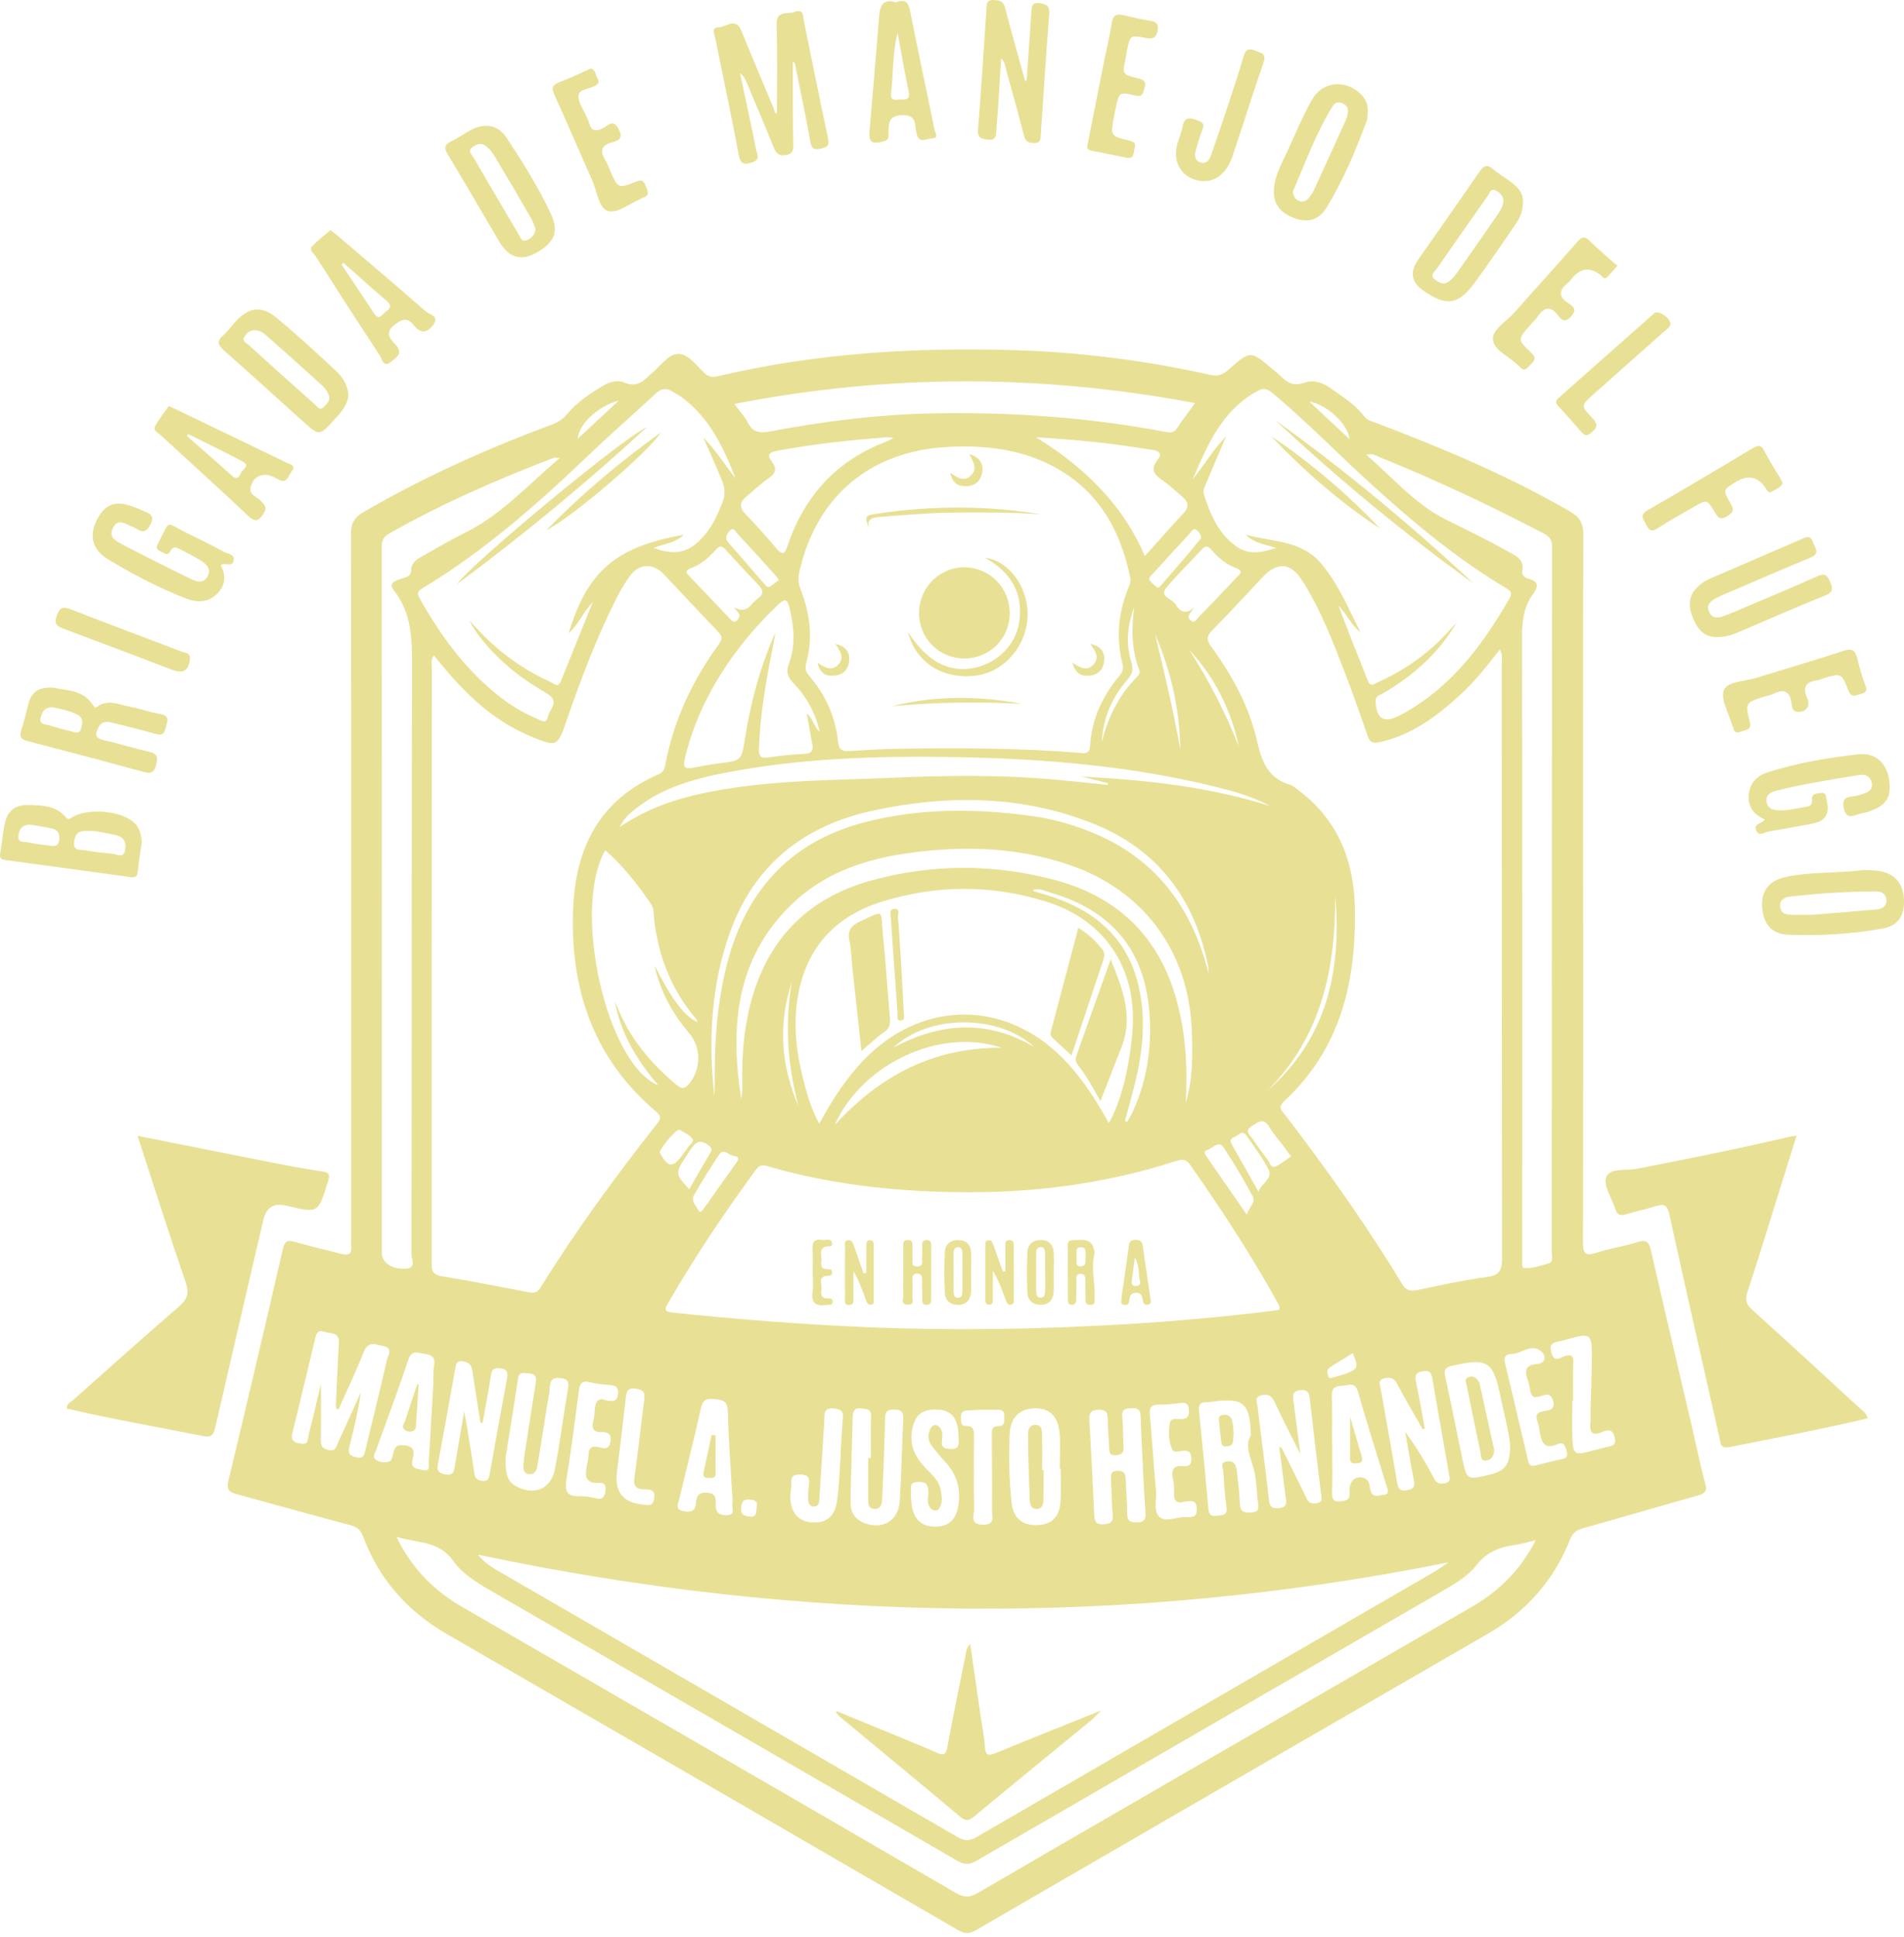 <?xml version="1.0" encoding="UTF-8"?> <svg xmlns="http://www.w3.org/2000/svg" width="180" height="183" viewBox="0 0 180 183" fill="none"><path d="M149.671 83.826C149.671 95.001 149.684 106.183 149.65 117.359C149.65 118.394 149.833 118.726 150.909 118.374C152.175 117.961 153.515 117.771 154.788 117.365C155.62 117.101 155.891 117.331 156.074 118.137C157.36 123.762 158.687 129.373 159.993 134.985C160.393 136.697 160.731 138.423 161.198 140.115C161.401 140.86 161.239 141.11 160.521 141.307C156.879 142.322 153.258 143.405 149.616 144.414C148.987 144.59 148.669 144.881 148.425 145.476C146.882 149.348 144.276 152.286 140.661 154.37C124.538 163.684 108.421 173.012 92.311 182.353C91.675 182.725 91.222 182.752 90.558 182.366C74.455 173.019 58.338 163.691 42.215 154.384C38.492 152.232 35.825 149.199 34.322 145.172C34.099 144.569 33.767 144.285 33.131 144.116C29.55 143.168 25.983 142.16 22.409 141.192C21.739 141.009 21.38 140.792 21.584 139.946C23.33 132.67 25.049 125.38 26.721 118.083C26.911 117.257 27.175 117.135 27.933 117.359C29.361 117.778 30.816 118.096 32.258 118.475C32.942 118.658 33.287 118.502 33.206 117.731C33.172 117.392 33.206 117.04 33.206 116.695C33.206 94.609 33.212 72.522 33.178 50.435C33.178 49.4 33.524 48.878 34.377 48.377C40.076 45.061 46.073 42.387 52.24 40.086C52.788 39.883 53.214 39.598 53.607 39.131C54.548 38.014 55.759 37.189 57.012 36.451C57.614 36.092 58.365 35.869 59.002 36.139C60.064 36.6 60.735 36.139 61.405 35.449C61.432 35.422 61.466 35.402 61.493 35.375C62.366 34.698 63.104 33.479 64.099 33.439C65.046 33.398 65.845 34.549 66.623 35.273C67.016 35.639 67.422 35.652 67.889 35.544C77.075 33.378 86.395 32.803 95.79 33.08C102.072 33.27 108.279 34.048 114.412 35.422C115.156 35.584 115.603 35.408 116.131 34.941C118.209 33.093 118.223 33.114 120.307 34.88C120.571 35.104 120.849 35.314 121.092 35.557C121.715 36.194 122.345 36.505 123.306 36.16C124.159 35.848 125.073 36.16 125.804 36.688C126.907 37.5 128.119 38.197 128.958 39.328C129.256 39.734 129.716 39.815 130.142 39.977C136.438 42.367 142.631 44.966 148.473 48.357C149.373 48.885 149.691 49.474 149.684 50.523C149.644 61.624 149.657 72.725 149.657 83.826M141.792 61.367C140.567 62.944 139.409 64.413 138.021 65.679C135.801 67.709 133.432 69.476 130.393 70.132C129.655 70.295 129.466 70.044 129.263 69.456C128.592 67.506 127.916 65.557 127.171 63.634C126 60.609 124.842 57.563 123.083 54.815C122.033 53.17 120.74 53.082 119.427 54.476C117.83 56.175 116.246 57.895 114.608 59.553C114.066 60.101 114.046 60.467 114.493 61.083C116.469 63.79 118.087 66.721 118.832 69.99C119.278 71.967 119.894 73.564 122 74.167C122.209 74.228 122.392 74.404 122.575 74.532C126.372 77.294 127.983 81.152 128.085 85.714C128.24 92.693 126.758 99.096 121.39 104.065C120.754 104.653 121.214 104.972 121.512 105.364C125.438 110.502 129.188 115.768 132.539 121.305C132.911 121.921 133.31 122.029 133.947 121.9C136.153 121.454 138.36 120.946 140.587 120.655C141.819 120.493 142.001 119.944 142.001 118.868C141.974 100.152 141.981 81.436 141.974 62.727C141.974 62.321 142.083 61.895 141.778 61.353M41.01 61.935C40.699 62.403 40.821 62.788 40.821 63.154C40.814 81.795 40.821 100.43 40.814 119.071C40.814 119.761 40.685 120.411 41.714 120.581C44.503 121.034 47.278 121.582 50.053 122.117C50.541 122.212 50.825 122.097 51.089 121.67C54.446 116.269 58.196 111.152 62.129 106.156C62.454 105.743 62.569 105.493 62.054 105.06C56.01 99.969 53.83 93.268 54.196 85.62C54.467 79.974 56.782 75.527 62.237 73.172C62.623 73.002 62.799 72.766 62.88 72.332C63.665 68.129 65.425 64.338 67.943 60.9C68.316 60.399 68.289 60.101 67.862 59.661C66.129 57.874 64.451 56.04 62.731 54.239C61.736 53.197 60.423 53.244 59.577 54.388C59.056 55.092 58.616 55.864 58.223 56.642C56.382 60.304 54.934 64.122 53.6 67.987C52.7 70.606 52.68 70.627 50.053 69.523C46.872 68.183 44.388 65.936 42.188 63.343C41.802 62.89 41.43 62.43 41.017 61.929M136.945 147.622C106.35 153.768 75.856 153.375 45.18 146.898C45.891 147.771 46.635 148.17 47.352 148.583C61.743 156.916 76.141 165.234 90.524 173.58C91.154 173.946 91.628 173.98 92.284 173.601C106.668 165.255 121.059 156.936 135.449 148.603C135.964 148.306 136.444 147.947 136.945 147.622ZM102.16 71.148C102.613 71.202 103.013 71.195 103.053 70.505C103.196 67.966 104.211 65.78 105.822 63.858C106.106 63.519 106.235 63.228 106.113 62.734C105.497 60.284 105.72 57.888 106.675 55.553C106.803 55.241 106.925 54.937 106.844 54.557C105.856 49.779 103.561 45.947 98.992 43.782C96.048 42.38 92.914 42.076 89.705 42.225C82.32 42.57 77.176 46.882 75.572 54.023C75.436 54.612 75.47 55.133 75.687 55.688C76.567 57.949 76.885 60.264 76.222 62.646C76.1 63.093 76.134 63.438 76.452 63.797C78.029 65.604 78.983 67.709 79.227 70.092C79.308 70.877 79.647 70.999 80.324 70.958C81.962 70.857 83.606 70.762 85.251 70.742C90.876 70.667 96.494 70.674 102.146 71.141M120.923 123.775C121.025 123.437 120.869 123.254 120.761 123.051C118.27 118.563 115.474 114.272 112.523 110.082C112.063 109.425 111.65 109.554 111.075 109.737C104.312 111.916 97.347 112.769 90.267 112.647C84.324 112.546 78.442 111.896 72.709 110.231C72.282 110.109 71.883 109.96 71.504 110.475C68.485 114.577 65.662 118.807 63.11 123.214C62.833 123.687 62.826 123.945 63.496 124.012C69.622 124.655 75.761 125.143 81.914 125.4C89.99 125.738 98.065 125.61 106.133 125.136C111.054 124.845 115.975 124.418 120.937 123.769M66.481 41.324C67.652 42.516 68.546 43.917 69.554 45.237C68.39 42.272 67.064 39.429 64.383 37.486C64.139 37.31 63.855 37.182 63.598 37.013C63.002 36.627 62.522 36.688 61.98 37.195C60.024 39.03 57.993 40.776 56.057 42.624C51.048 47.416 45.884 52.019 39.907 55.607C39.277 55.986 39.535 56.29 39.765 56.696C41.362 59.546 43.244 62.186 45.626 64.44C47.136 65.868 48.794 67.087 50.73 67.892C51.082 68.041 51.671 68.501 51.806 67.696C51.922 67.019 52.944 66.315 51.82 65.611C50.947 65.063 50.06 64.528 49.227 63.925C47.116 62.382 45.071 60.135 44.401 58.653C44.767 59.045 45.044 59.357 45.335 59.661C47.258 61.678 49.485 63.276 52.016 64.426C52.321 64.562 52.747 65.056 53.032 64.345C53.993 61.956 54.961 59.566 56.044 56.866C55.069 57.949 54.663 59.052 53.763 59.83C55.529 53.955 58.223 51.66 64.64 50.53C63.889 51.281 62.867 51.376 61.784 51.769C63.34 52.351 64.654 52.385 65.865 51.322C67.057 50.28 67.734 48.939 68.289 47.491C68.553 46.8 68.566 46.205 68.295 45.514C67.734 44.1 67.097 42.719 66.475 41.318M117.783 50.523C120.307 51.22 123.008 51.031 124.87 53.211C126.535 55.16 127.476 57.495 128.613 59.736C127.726 59.052 127.32 58.003 126.541 57.231C127.435 59.62 128.383 61.983 129.323 64.345C129.567 64.961 129.939 64.609 130.244 64.474C132.214 63.587 134.014 62.443 135.612 60.995C136.35 60.325 137.006 59.566 137.703 58.849C135.984 61.726 133.588 63.865 130.738 65.523C130.44 65.692 130.007 65.74 130.041 66.295C130.142 67.933 130.786 68.346 132.254 67.635C132.457 67.533 132.66 67.425 132.864 67.31C137.317 64.778 140.235 60.846 142.719 56.514C142.969 56.08 142.868 55.864 142.448 55.613C137.683 52.784 133.466 49.244 129.391 45.528C126.392 42.793 123.563 39.883 120.456 37.27C120.003 36.891 119.637 36.552 118.954 36.911C115.535 38.725 114.175 42.008 112.76 45.271C113.802 44.025 114.601 42.59 115.914 41.23C115.224 42.847 114.621 44.235 114.046 45.629C113.904 45.975 113.694 46.333 113.823 46.733C114.425 48.608 115.177 50.401 116.855 51.613C117.986 52.432 119.15 52.256 120.639 51.782C119.488 51.396 118.541 51.322 117.776 50.53M37.477 145.199C38.939 148.238 41.044 150.309 43.731 151.859C59.293 160.848 74.848 169.844 90.389 178.874C91.167 179.327 91.709 179.286 92.453 178.853C101.442 173.621 110.452 168.423 119.454 163.217C126.007 159.427 132.552 155.623 139.111 151.846C141.683 150.363 143.721 148.387 145.183 145.53C144.35 145.727 143.734 145.916 143.105 146.004C141.697 146.2 140.519 146.695 139.592 147.879C138.739 148.962 137.514 149.666 136.316 150.363C121.654 158.845 106.986 167.319 92.332 175.814C91.655 176.207 91.161 176.207 90.484 175.814C75.829 167.312 61.168 158.838 46.5 150.363C45.132 149.571 43.738 148.746 42.831 147.466C41.511 145.591 39.487 145.815 37.477 145.212M104.827 106.116C105.937 104.186 106.702 101.208 107.04 97.702C107.616 91.718 104.59 86.953 98.864 85.18C93.733 83.589 88.514 83.596 83.39 85.193C79.173 86.506 76.398 89.288 75.504 93.756C74.983 96.362 75.206 98.927 75.816 101.486C76.188 103.049 76.601 104.599 77.447 106.176C78.773 103.76 80.161 101.621 82.009 99.807C87.411 94.521 94.992 94.554 100.359 99.875C102.167 101.668 103.521 103.78 104.834 106.122M129.161 42.969C131.679 45.129 133.771 47.647 136.729 49.109C138.786 50.124 140.837 51.139 142.841 52.256C143.504 52.628 144.093 52.974 143.917 53.894C143.829 54.368 144.147 54.598 144.553 54.7C145.487 54.943 145.426 55.458 144.953 56.094C144.039 57.319 143.89 58.707 143.89 60.203C143.924 79.561 143.91 98.92 143.91 118.286C143.91 118.631 143.91 118.976 143.91 119.322C143.91 119.504 143.883 119.802 144.073 119.816C144.885 119.877 145.65 119.586 146.415 119.369C146.889 119.234 146.699 118.712 146.699 118.36C146.706 96.132 146.699 73.903 146.726 51.667C146.726 50.97 146.449 50.665 145.887 50.374C140.83 47.755 135.693 45.311 130.406 43.193C130.068 43.057 129.743 42.786 129.161 42.989M52.923 43.267C52.558 43.247 52.47 43.22 52.409 43.24C47.048 45.284 41.802 47.579 36.8 50.408C36.245 50.726 36.089 51.092 36.089 51.681C36.103 73.916 36.096 96.152 36.103 118.394C36.103 119.315 37.044 119.958 38.411 119.87C39.392 119.802 38.891 118.963 38.898 118.523C38.932 100.037 38.898 81.552 38.952 63.066C38.959 60.46 38.939 57.955 37.24 55.789C36.854 55.295 37.023 55.031 37.585 54.801C38.059 54.612 38.844 54.557 38.858 53.982C38.878 53.021 39.555 52.777 40.15 52.432C41.443 51.688 42.736 50.943 44.07 50.28C47.454 48.587 49.938 45.799 52.93 43.26M112.983 38.089C98.383 35.348 83.999 35.327 69.426 38.17C69.933 38.861 70.407 39.368 70.725 39.964C71.206 40.878 71.842 40.945 72.797 40.763C78.022 39.781 83.282 39.131 88.609 39.05C95.851 38.935 103.04 39.456 110.161 40.803C110.594 40.884 110.953 40.939 111.257 40.478C111.758 39.713 112.32 38.996 112.983 38.082M58.135 94.669C58.23 94.873 58.325 95.076 58.413 95.279C59.584 98.142 61.506 100.437 63.841 102.413C64.349 102.846 64.688 103.009 65.202 102.345C66.251 100.998 66.305 99.015 65.202 97.695C63.672 95.868 62.467 93.871 61.872 91.211C63.577 94.554 64.762 96.091 65.987 96.599C65.886 96.429 65.832 96.294 65.737 96.186C63.496 93.539 62.285 90.453 61.858 87.034C61.791 86.506 61.845 85.877 61.574 85.477C60.328 83.609 58.941 81.849 57.215 80.34C54.04 85.938 57.323 100.538 62.23 102.548C60.234 100.206 58.711 97.729 58.135 94.663M77.515 69.171C77.047 67.283 76.222 65.794 75.003 64.541C74.455 63.98 74.293 63.472 74.577 62.714C75.233 60.968 75.064 59.194 74.631 57.414C74.442 56.649 74.218 56.52 73.616 57.089C72.587 58.064 71.612 59.086 70.705 60.176C67.889 63.58 65.784 67.344 64.742 71.669C64.532 72.529 64.789 72.691 65.561 72.535C66.346 72.38 67.138 72.238 67.93 72.136C70.136 71.859 70.096 71.859 70.434 69.733C70.976 66.301 71.883 62.971 73.291 59.783C73.169 60.69 72.966 61.57 72.797 62.463C72.282 65.205 71.842 67.953 71.748 70.755C71.72 71.473 71.944 71.683 72.675 71.567C73.805 71.391 74.949 71.283 76.093 71.222C76.716 71.188 76.899 70.931 76.797 70.363C76.614 69.395 76.452 68.42 76.269 67.418C76.831 67.838 76.892 68.576 77.501 69.165M112.076 104.261C112.787 101.926 112.767 99.557 112.658 97.188C112.32 89.837 108.096 84.13 101.145 81.741C95.966 79.961 90.633 79.873 85.278 80.699C81.346 81.308 77.704 82.668 74.807 85.484C69.521 90.622 69.02 97.039 70.069 103.821C70.177 103.347 70.191 102.853 70.177 102.366C70.13 100.294 70.245 98.237 70.644 96.199C71.951 89.498 75.761 85.004 82.395 83.19C88.108 81.626 93.895 81.612 99.635 83.122C105.937 84.78 109.87 88.828 111.406 95.164C112.131 98.155 112.286 101.201 112.09 104.261M120.05 76.143C118.453 75.284 116.727 74.796 114.994 74.363C106.776 72.332 98.403 71.669 89.976 71.534C82.855 71.425 75.748 71.642 68.722 72.989C65.588 73.591 62.535 74.431 59.99 76.502C59.516 76.888 59.015 77.274 58.582 78.147C61.709 76.028 64.938 75.175 68.268 74.607C73.534 73.706 78.855 73.727 84.162 73.497C89.522 73.26 94.87 73.192 100.217 73.706C101.72 73.849 103.223 74.011 104.725 74.167C104.732 74.113 104.746 74.058 104.752 74.004C103.913 73.794 103.081 73.585 102.241 73.375C108.272 73.693 114.249 74.316 120.043 76.15M108.232 52.547C109.504 51.132 110.648 49.806 111.853 48.533C112.462 47.897 112.347 47.41 111.745 46.909C111.102 46.367 110.492 45.772 109.795 45.311C108.99 44.776 108.814 44.242 109.43 43.457C109.897 42.868 109.592 42.604 108.969 42.516C108.029 42.38 107.088 42.218 106.14 42.089C103.466 41.724 100.779 41.487 97.943 41.318C102.943 44.382 106.372 48.125 108.232 52.547ZM32.014 133.184C31.94 133.157 31.865 133.137 31.791 133.11C31.777 132.961 31.75 132.805 31.757 132.656C31.845 130.747 31.919 128.838 32.041 126.93C32.116 125.82 31.216 126.043 30.64 125.833C29.97 125.583 29.882 126.124 29.774 126.564C29.063 129.495 28.386 132.439 27.648 135.364C27.432 136.23 27.933 136.338 28.528 136.413C29.205 136.501 29.097 135.885 29.185 135.546C29.625 133.847 30.011 132.128 30.342 130.741C30.342 132.291 30.363 134.118 30.329 135.952C30.322 136.508 30.369 136.846 31.033 137.002C31.757 137.178 31.791 136.67 31.967 136.291C32.698 134.714 33.402 133.123 34.119 131.546C33.869 133.272 33.483 134.937 33.057 136.596C32.914 137.157 32.888 137.475 33.591 137.679C34.349 137.888 34.431 137.496 34.553 136.975C35.229 134.152 35.933 131.336 36.576 128.507C36.671 128.08 37.24 127.39 36.191 127.173C35.432 127.018 34.789 126.693 34.37 127.776C33.659 129.61 32.793 131.384 31.994 133.184M84.473 41.379C84.128 41.345 83.992 41.311 83.857 41.318C80.358 41.588 76.871 41.954 73.419 42.604C72.587 42.759 72.553 43.071 72.973 43.626C73.487 44.303 73.318 44.743 72.648 45.203C71.93 45.697 71.294 46.32 70.61 46.875C69.96 47.403 69.825 47.904 70.482 48.574C71.49 49.616 72.451 50.699 73.392 51.809C73.968 52.486 74.177 52.371 74.448 51.572C76.046 46.861 79.092 43.497 83.796 41.724C83.965 41.663 84.114 41.561 84.466 41.385M114.236 91.928C114.236 91.745 114.263 91.549 114.236 91.373C112.97 84.99 109.504 80.299 103.412 77.849C96.63 75.121 89.597 75.081 82.551 76.59C76.046 77.984 71.335 81.66 69.026 88.056C67.212 93.079 66.969 98.277 67.524 103.537C67.571 102.812 67.571 102.088 67.571 101.364C67.564 98.101 67.835 94.873 68.58 91.691C70.258 84.496 74.442 79.602 81.718 77.7C86.896 76.346 92.162 76.38 97.435 77.084C99.601 77.375 101.7 77.978 103.703 78.851C109.484 81.382 112.733 85.931 114.242 91.928M134.691 134.991C134.623 135.005 134.556 135.025 134.488 135.039C133.683 133.617 132.85 132.203 132.078 130.761C131.787 130.213 131.415 130.091 130.867 130.233C130.197 130.402 130.474 130.883 130.535 131.255C131.043 134.193 131.591 137.117 132.078 140.054C132.18 140.67 132.363 140.928 133.019 140.806C133.595 140.704 133.791 140.494 133.669 139.892C133.364 138.369 133.114 136.832 132.85 135.303C133.926 136.731 134.779 138.213 135.591 139.716C135.842 140.183 136.146 140.244 136.62 140.142C137.236 140.007 137.033 139.574 136.979 139.242C136.465 136.23 135.909 133.225 135.402 130.213C135.3 129.61 135.043 129.461 134.474 129.576C133.913 129.685 133.723 129.901 133.852 130.504C134.17 131.993 134.42 133.495 134.698 134.991M120.93 136.711C121.268 136.826 121.302 137.076 121.397 137.272C122.108 138.707 122.832 140.136 123.516 141.584C123.753 142.085 124.078 142.105 124.538 142.017C125.059 141.916 124.937 141.571 124.897 141.232C124.531 138.2 124.159 135.167 123.82 132.135C123.753 131.526 123.529 131.282 122.879 131.356C122.196 131.438 122.216 131.851 122.277 132.338C122.48 133.922 122.69 135.506 122.934 137.401C122.027 135.573 121.214 134.023 120.483 132.439C120.192 131.817 119.786 131.695 119.211 131.844C118.568 132.006 118.845 132.527 118.886 132.886C119.231 135.804 119.624 138.721 119.955 141.638C120.03 142.288 120.145 142.579 120.91 142.498C121.79 142.403 121.6 141.902 121.532 141.374C121.329 139.838 121.14 138.301 120.937 136.724M45.626 134.436C45.559 134.443 45.498 134.457 45.43 134.463C45.166 132.805 44.889 131.153 44.652 129.495C44.564 128.872 44.205 128.669 43.643 128.622C43.136 128.581 43.108 128.947 43.047 129.285C42.506 132.291 41.971 135.296 41.409 138.295C41.301 138.877 41.369 139.154 42.053 139.303C42.797 139.466 42.899 139.093 42.987 138.572C43.271 136.927 43.555 135.282 43.88 133.374C44.009 134.071 44.103 134.511 44.171 134.957C44.408 136.386 44.645 137.821 44.855 139.256C44.922 139.736 45.186 139.878 45.62 139.926C46.08 139.973 46.215 139.743 46.283 139.35C46.825 136.304 47.366 133.265 47.935 130.226C48.036 129.664 47.935 129.373 47.312 129.292C46.736 129.218 46.5 129.366 46.412 129.962C46.188 131.458 45.89 132.947 45.626 134.443M118.256 135.661C118.189 132.622 117.559 132.074 114.858 132.412C114.594 132.446 114.324 132.507 114.06 132.494C113.41 132.46 113.302 132.798 113.356 133.346C113.667 136.426 113.972 139.499 114.242 142.579C114.303 143.256 114.635 143.283 115.156 143.215C115.637 143.155 116.05 143.141 115.955 142.437C115.806 141.34 115.704 140.237 115.664 139.127C115.65 138.775 115.244 138.139 116.07 138.078C116.76 138.031 116.876 138.558 116.936 139.059C117.058 140.081 117.173 141.11 117.221 142.139C117.261 142.904 117.667 142.945 118.29 142.918C118.96 142.884 119.008 142.579 118.933 142.031C118.791 141.009 118.805 139.96 118.568 138.965C118.277 137.773 117.62 136.643 118.243 135.655M108.029 138.606C108.029 138.606 108.042 138.606 108.049 138.606C107.974 137.002 107.866 135.404 107.832 133.8C107.812 133.055 107.379 133.028 106.844 133.062C106.296 133.089 106.025 133.265 106.099 133.908C106.201 134.856 106.16 135.817 106.221 136.772C106.262 137.374 105.91 137.462 105.45 137.503C104.881 137.55 104.874 137.184 104.854 136.772C104.82 135.858 104.725 134.944 104.719 134.03C104.719 133.394 104.495 133.191 103.845 133.211C103.202 133.231 102.952 133.441 102.986 134.091C103.155 137.144 103.311 140.197 103.453 143.249C103.487 143.913 103.791 144.082 104.407 144.021C105.03 143.96 105.267 143.757 105.192 143.08C105.077 141.984 105.098 140.867 105.03 139.763C104.996 139.262 105.071 138.971 105.68 138.971C106.248 138.971 106.397 139.215 106.418 139.723C106.451 140.833 106.566 141.936 106.566 143.039C106.566 143.73 106.864 143.845 107.46 143.845C108.11 143.845 108.34 143.615 108.293 142.965C108.184 141.516 108.117 140.068 108.035 138.619M142.766 136.548C142.651 135.255 142.191 133.638 141.859 131.993C141.169 128.608 140.648 128.29 137.284 129.055C136.654 129.197 136.485 129.38 136.627 130.043C137.196 132.609 137.69 135.194 138.231 137.767C138.671 139.851 138.685 139.845 140.749 139.357C142.32 138.985 142.76 138.443 142.76 136.541M100.265 138.768C100.265 138.768 100.211 138.768 100.184 138.768C100.184 137.624 100.278 136.467 100.163 135.337C99.994 133.753 99.155 133.028 97.808 133.069C96.406 133.11 95.513 133.942 95.452 135.506C95.371 137.679 95.391 139.865 95.641 142.031C95.804 143.459 96.65 144.143 98.038 144.109C99.398 144.075 100.163 143.351 100.258 141.862C100.326 140.84 100.271 139.804 100.271 138.768M47.799 137.834C47.772 139.493 48.07 140.081 48.896 140.488C50.581 141.327 52.111 140.657 52.463 138.802C52.93 136.325 53.262 133.82 53.675 131.336C53.776 130.747 53.857 130.328 53.038 130.219C52.26 130.118 52.009 130.395 51.976 131.12C51.955 131.614 51.834 132.101 51.752 132.595C51.441 134.558 51.136 136.521 50.805 138.484C50.73 138.91 50.561 139.357 50.019 139.29C49.458 139.222 49.458 138.748 49.485 138.315C49.512 137.97 49.566 137.631 49.613 137.293C49.959 135.066 50.297 132.832 50.656 130.612C50.757 129.982 50.473 129.779 49.911 129.766C49.505 129.752 49.079 129.576 48.977 130.246C48.578 132.927 48.138 135.607 47.779 137.841M82.084 137.767C82.165 137.767 82.253 137.767 82.334 137.767C82.334 136.467 82.293 135.167 82.347 133.868C82.381 133.083 81.874 133.15 81.393 133.076C80.838 132.995 80.635 133.272 80.621 133.786C80.547 136.501 80.445 139.215 80.405 141.929C80.391 142.836 80.791 143.554 81.698 143.906C83.437 144.576 84.94 143.703 85.062 141.828C85.224 139.269 85.258 136.704 85.387 134.145C85.421 133.462 85.272 133.204 84.541 133.184C83.776 133.164 83.681 133.489 83.668 134.132C83.613 136.616 83.512 139.1 83.403 141.584C83.383 142.038 83.309 142.593 82.693 142.579C82.05 142.566 82.077 142.011 82.077 141.55C82.077 140.291 82.077 139.026 82.077 137.767M125.919 136.487H125.946C125.946 137.976 125.986 139.472 125.932 140.955C125.898 141.814 126.176 141.97 126.995 141.821C127.794 141.672 127.557 141.144 127.584 140.704C127.631 139.851 128.22 139.391 128.978 139.669C129.52 139.865 129.445 140.42 129.567 140.826C129.79 141.604 130.352 141.28 130.785 141.246C131.422 141.192 131.192 140.758 131.077 140.393C130.169 137.435 129.229 134.49 128.383 131.519C128.091 130.483 127.421 130.937 126.846 130.944C126.244 130.957 125.878 131.153 125.905 131.898C125.966 133.421 125.925 134.957 125.925 136.48M69.243 141.219H69.216C69.074 138.592 68.877 135.959 68.803 133.333C68.776 132.446 68.41 132.284 67.645 132.209C66.908 132.135 66.468 132.142 66.271 133.028C65.628 135.932 64.891 138.816 64.2 141.706C64.092 142.146 63.801 142.66 64.654 142.796C65.365 142.904 65.75 142.775 65.798 141.997C65.838 141.354 66.062 140.968 66.867 141.043C67.652 141.117 67.693 141.544 67.666 142.126C67.639 142.809 67.862 143.161 68.647 143.168C69.588 143.175 69.175 142.545 69.229 142.139C69.27 141.841 69.236 141.53 69.236 141.225M40.983 130.463C40.983 130.463 40.969 130.463 40.956 130.463C40.983 129.969 40.956 129.461 41.044 128.974C41.173 128.168 40.733 128.006 40.076 127.911C39.44 127.823 38.912 127.519 38.587 128.507C37.646 131.37 36.57 134.193 35.554 137.029C35.46 137.299 35.189 137.611 35.473 137.875C35.798 138.179 36.285 138.193 36.671 138.139C37.091 138.078 37.118 137.543 37.206 137.198C37.368 136.582 37.632 136.494 38.269 136.568C39.331 136.697 39.115 137.381 38.993 137.97C38.817 138.856 39.494 138.762 39.954 138.89C40.733 139.107 40.502 138.47 40.529 138.125C40.692 135.567 40.834 133.015 40.983 130.456M86.111 141.239C86.138 141.571 86.145 141.875 86.186 142.18C86.375 143.567 87.153 144.278 88.46 144.251C89.739 144.224 90.416 143.554 90.612 142.187C90.836 140.65 90.45 139.317 89.394 138.173C88.927 137.665 88.48 137.144 88.074 136.589C87.702 136.088 87.695 135.513 87.972 134.964C88.094 134.727 88.358 134.545 88.649 134.721C89.157 135.039 89.11 135.621 89.055 136.068C88.961 136.799 89.272 136.88 89.874 136.914C90.545 136.954 90.653 136.609 90.633 136.088C90.612 135.668 90.606 135.242 90.531 134.836C90.342 133.8 89.726 133.238 88.643 133.191C87.356 133.137 86.686 133.536 86.348 134.626C85.874 136.176 86.328 137.469 87.411 138.619C88.013 139.249 88.737 139.824 88.92 140.731C89.042 141.354 89.177 142.017 88.737 142.593C88.629 142.735 88.392 142.782 88.209 142.681C87.512 142.288 87.763 141.598 87.763 141.036C87.763 140.325 87.58 139.993 86.795 140.021C85.773 140.054 86.24 140.799 86.104 141.239M57.174 132.284C57.885 132.419 58.345 132.507 58.426 131.722C58.501 130.998 58.142 130.903 57.574 130.862C56.964 130.822 56.348 130.754 55.76 130.605C55.042 130.422 54.819 130.707 54.731 131.377C54.365 134.179 54.006 136.988 53.553 139.777C53.37 140.887 53.593 141.422 54.812 141.374C55.34 141.354 55.881 141.469 56.403 141.584C56.985 141.72 57.14 141.422 57.228 140.934C57.316 140.42 57.188 140.068 56.612 140.109C55.333 140.197 55.279 139.452 55.475 138.511C55.543 138.173 55.638 137.834 55.638 137.496C55.631 136.731 56.017 136.582 56.66 136.751C57.181 136.893 57.607 136.961 57.716 136.189C57.824 135.445 57.391 135.303 56.87 135.316C56.017 135.337 55.929 134.91 56.098 134.233C56.179 133.902 56.206 133.55 56.227 133.211C56.274 132.467 56.545 132.04 57.174 132.277M145.095 138.484C145.948 138.274 146.794 138.044 147.654 137.875C148.182 137.773 148.209 137.523 148.093 137.063C147.972 136.589 147.796 136.21 147.268 136.447C145.954 137.036 145.711 136.223 145.555 135.221C145.501 134.883 145.433 134.545 145.318 134.22C145.129 133.678 145.359 133.462 145.867 133.353C146.388 133.238 147.085 133.272 146.821 132.345C146.584 131.505 146.029 131.803 145.548 131.952C145.014 132.121 144.77 131.966 144.675 131.431C144.608 131.059 144.54 130.673 144.404 130.321C144.08 129.448 144.303 128.954 145.284 128.886C146.144 128.825 146.144 128.114 145.779 127.762C144.831 126.842 143.856 127.925 142.868 127.938C142.36 127.938 142.144 128.216 142.279 128.778C143.01 131.817 143.721 134.863 144.438 137.909C144.52 138.261 144.594 138.606 145.088 138.484M111.914 141.896C111.251 142.112 110.932 141.794 110.987 140.975C111.014 140.596 110.987 140.203 110.905 139.838C110.702 138.971 110.838 138.416 111.9 138.531C112.428 138.586 112.652 138.362 112.625 137.8C112.604 137.266 112.422 137.049 111.873 137.083C111.515 137.11 110.973 137.313 110.811 136.941C110.465 136.169 110.452 135.282 110.594 134.463C110.696 133.881 111.359 134.145 111.765 134.091C112.347 134.017 112.408 133.712 112.394 133.231C112.374 132.683 112.158 132.494 111.609 132.568C110.926 132.656 110.242 132.731 109.552 132.724C108.834 132.717 108.645 132.995 108.705 133.685C108.922 136.081 109.064 138.484 109.288 140.88C109.362 141.713 109.03 142.775 109.592 143.31C110.215 143.906 111.251 143.297 112.11 143.337C112.631 143.364 113.18 143.432 113.139 142.545C113.098 141.665 112.591 141.821 111.914 141.896ZM112.97 57.272C112.868 57.421 112.753 57.563 112.665 57.718C112.503 57.996 112.151 58.273 112.537 58.605C112.963 58.971 113.139 58.483 113.335 58.287C114.54 57.062 115.725 55.816 116.896 54.564C117.146 54.3 117.674 53.982 116.862 53.684C115.948 53.353 115.21 52.73 114.574 52.012C114.236 51.633 113.999 51.484 113.593 51.938C112.516 53.129 111.352 54.239 110.316 55.458C109.504 56.412 110.811 56.547 111.108 57.062C111.562 57.847 112.185 58.138 112.97 57.279M148.723 132.331C148.723 132.331 148.676 132.331 148.649 132.331C148.649 133.59 148.594 134.856 148.662 136.108C148.73 137.374 148.94 137.482 150.124 137.184C150.679 137.042 151.234 136.9 151.783 136.751C152.263 136.616 152.866 136.697 152.642 135.797C152.432 134.937 151.938 135.12 151.458 135.316C150.436 135.736 150.273 135.249 150.354 134.389C150.388 134.01 150.354 133.624 150.361 133.245C150.408 131.417 150.503 129.583 150.49 127.755C150.483 126.178 150.226 126.009 148.811 126.368C148.297 126.503 147.789 126.679 147.261 126.774C146.489 126.909 146.51 127.343 146.706 127.938C146.99 128.791 147.559 128.229 147.917 128.135C148.594 127.952 148.77 128.101 148.737 128.784C148.689 129.962 148.723 131.147 148.723 132.331ZM79.478 137.509H79.457C79.532 136.325 79.579 135.14 79.687 133.962C79.755 133.259 79.389 133.143 78.821 133.083C78.232 133.022 77.948 133.211 77.941 133.807C77.941 134.226 77.907 134.646 77.88 135.066C77.745 137.239 77.609 139.418 77.46 141.591C77.44 141.929 77.427 142.349 76.96 142.356C76.431 142.356 76.404 141.902 76.398 141.523C76.391 141.104 76.418 140.684 76.479 140.264C76.56 139.669 76.418 139.344 75.721 139.33C75.125 139.317 74.773 139.391 74.814 140.095C74.841 140.508 74.726 140.934 74.719 141.354C74.699 142.836 75.409 143.73 76.689 143.845C78.043 143.974 78.909 143.344 79.126 141.848C79.335 140.413 79.369 138.958 79.478 137.509ZM69.378 57.36C69.97 57.73 70.48 57.7 70.908 57.272C71.152 57.028 71.368 56.744 71.646 56.547C72.262 56.121 72.14 55.728 71.693 55.261C70.637 54.151 69.588 53.041 68.566 51.904C68.194 51.491 67.964 51.613 67.659 51.958C66.996 52.716 66.238 53.353 65.276 53.705C64.884 53.853 64.769 54.016 65.087 54.348C66.407 55.728 67.72 57.116 69.04 58.497C69.23 58.7 69.426 58.889 69.703 58.585C69.906 58.361 70.008 58.145 69.784 57.881C69.642 57.712 69.514 57.529 69.378 57.353M93.076 133.218C93.076 133.218 93.076 133.204 93.076 133.191C92.541 133.218 92.007 133.259 91.472 133.272C91.052 133.286 90.829 133.462 90.842 133.902C90.849 134.281 90.775 134.748 91.343 134.741C92.101 134.734 92.074 135.208 92.074 135.736C92.068 138.031 92.047 140.332 92.088 142.627C92.101 143.188 91.648 144.041 92.907 144.068C94.153 144.095 93.773 143.276 93.78 142.687C93.8 140.352 93.78 138.017 93.767 135.682C93.767 135.221 93.692 134.741 94.41 134.748C95.08 134.754 94.904 134.22 94.938 133.827C94.985 133.286 94.667 133.191 94.227 133.204C93.848 133.218 93.462 133.204 93.076 133.204M61.026 142.193C61.249 142.214 61.743 142.342 61.845 141.564C61.96 140.697 61.391 140.738 60.87 140.725C60.058 140.711 59.875 140.352 59.983 139.567C60.328 137.151 60.586 134.721 60.897 132.297C60.978 131.688 60.924 131.343 60.166 131.221C59.408 131.106 59.245 131.37 59.171 132.013C58.907 134.402 58.602 136.792 58.318 139.181C58.097 141.063 58.997 142.065 61.019 142.187M78.916 106.285C83.085 101.784 88.047 98.961 94.68 99.001C88.879 97.045 81.501 100.525 78.916 106.285ZM106.357 105.926C106.431 105.946 106.506 105.96 106.58 105.98C106.763 105.648 106.959 105.33 107.115 104.992C108.53 101.844 108.963 98.528 108.611 95.13C108.015 89.41 104.752 85.911 99.31 84.347C98.789 84.198 98.254 83.88 97.645 84.103C97.686 84.151 97.706 84.198 97.733 84.212C98.099 84.32 98.464 84.421 98.823 84.53C103.351 85.883 106.634 88.53 107.683 93.343C108.32 96.267 108.056 99.205 107.365 102.095C107.054 103.381 106.695 104.653 106.35 105.933M117.857 114.766C118.107 114.035 118.744 113.609 118.426 113.033C117.573 111.463 116.666 109.92 115.684 108.43C115.21 107.713 114.669 108.485 114.195 108.634C113.64 108.796 113.985 109.162 114.175 109.432C115.359 111.152 116.544 112.871 117.864 114.773M69.784 109.554C69.798 109.27 69.507 109.236 69.324 109.209C68.884 109.141 68.404 108.485 68.004 109.074C67.145 110.326 66.359 111.632 65.601 112.952C65.29 113.5 65.825 113.94 66.048 114.394C66.163 114.624 66.366 114.434 66.481 114.272C67.537 112.783 68.593 111.294 69.649 109.805C69.697 109.744 69.717 109.669 69.778 109.561M118.974 112.593C119.299 111.761 120.375 111.368 119.908 110.461C119.333 109.351 118.561 108.349 117.85 107.314C117.417 106.677 117.072 107.314 116.699 107.442C116.246 107.598 116.307 107.882 116.51 108.241C117.309 109.622 118.08 111.016 118.967 112.593M119.82 103.056C125.431 98.149 126.839 91.759 126.23 84.658C126.264 91.556 124.91 97.959 119.82 103.056ZM122.067 109.243C121.966 109.128 121.864 109.013 121.769 108.898C121.641 108.708 121.512 108.518 121.377 108.342C120.916 107.733 120.388 107.165 120.009 106.508C119.481 105.588 119.001 105.987 118.378 106.38C117.566 106.887 118.175 107.246 118.439 107.639C118.893 108.302 119.353 108.958 119.847 109.588C120.05 109.845 120.118 110.441 120.639 110.197C121.147 109.953 121.593 109.574 122.067 109.256M73.643 54.788C73.399 54.49 73.27 54.314 73.121 54.145C71.991 52.906 70.868 51.667 69.724 50.449C69.534 50.252 69.358 49.711 68.952 50.185C68.681 50.503 68.478 50.848 68.871 51.288C70.015 52.561 71.118 53.874 72.242 55.16C72.411 55.356 72.594 55.593 72.905 55.356C73.142 55.173 73.379 54.991 73.643 54.788ZM109.423 55.532C109.524 55.492 109.613 55.478 109.653 55.431C110.946 53.935 112.252 52.459 113.491 50.923C113.687 50.679 113.349 50.252 113.092 50.063C112.78 49.84 112.645 50.225 112.489 50.395C111.325 51.647 110.168 52.913 109.024 54.178C108.841 54.382 108.475 54.578 108.76 54.93C108.949 55.16 109.206 55.336 109.423 55.525M65.155 112.37C65.825 111.206 66.475 110.048 67.158 108.918C67.375 108.559 67.246 108.417 66.955 108.2C65.96 107.463 65.581 108.194 65.114 108.884C63.787 110.86 63.774 110.854 65.155 112.37ZM97.787 98.934C94.362 95.8 87.796 95.827 84.459 98.988C88.886 96.612 93.313 96.301 97.787 98.934ZM64.227 106.731C63.821 106.759 62.325 108.62 62.379 108.898C62.393 108.965 62.454 109.026 62.488 109.094C63.144 110.299 63.632 110.333 64.43 109.236C64.633 108.958 64.864 108.701 65.04 108.41C65.202 108.133 65.696 107.869 65.439 107.571C65.107 107.185 64.586 106.968 64.227 106.738M107.223 57.4C106.56 59.12 106.424 60.846 106.959 62.578C107.162 63.242 107.054 63.682 106.594 64.21C105.132 65.888 104.272 67.845 104.164 70.099C104.746 67.77 105.775 65.685 107.48 63.966C107.643 63.797 107.812 63.614 107.717 63.364C106.966 61.421 106.959 59.417 107.223 57.4ZM75.491 104.532C74.448 100.687 74.184 96.795 74.841 92.849C73.534 96.835 73.846 100.721 75.491 104.532ZM111.582 70.823C111.528 67.032 110.709 63.411 109.2 59.939C110.086 63.547 110.926 67.168 111.582 70.823ZM112.422 61.401C114.31 64.305 115.86 67.357 117.126 70.552C116.368 67.08 114.852 63.993 112.422 61.401ZM127.888 127.857C127.178 128.297 126.501 128.71 125.831 129.13C125.594 129.278 125.418 129.468 125.506 129.786C125.553 129.969 125.614 130.267 125.797 130.213C126.555 129.996 127.388 129.84 128.017 129.414C128.491 129.089 128.091 128.446 127.888 127.857ZM58.487 37.859C56.545 38.36 54.683 40.113 54.629 41.446C55.908 40.255 57.086 39.158 58.487 37.859ZM127.584 41.494C127.428 40.032 125.384 38.197 123.793 37.953C125.066 39.145 126.237 40.241 127.584 41.494ZM71.538 142.335C71.653 141.896 71.375 141.726 70.861 141.686C70.251 141.645 70.109 141.923 70.069 142.478C70.022 143.1 70.312 143.229 70.84 143.297C71.599 143.398 71.477 142.877 71.538 142.335Z" fill="#E8E195"></path><path d="M176.575 134.016C172.182 135.052 167.837 135.871 163.498 136.731C162.604 136.907 162.672 136.372 162.557 135.871C160.966 128.831 159.362 121.799 157.819 114.752C157.622 113.845 157.291 113.73 156.519 113.974C155.572 114.265 154.597 114.475 153.649 114.752C153.142 114.901 152.864 114.752 152.708 114.245C152.397 113.223 151.564 112.045 151.842 111.246C152.167 110.319 153.697 110.637 154.698 110.441C159.572 109.493 164.439 108.532 169.265 107.388C169.407 107.354 169.556 107.347 169.847 107.307C169.265 109.175 168.717 110.935 168.162 112.701C167.18 115.835 166.226 118.969 165.197 122.09C164.953 122.821 165.082 123.254 165.65 123.762C169.035 126.808 172.379 129.894 175.729 132.974C176.027 133.252 176.42 133.455 176.575 134.016Z" fill="#E8E195"></path><path d="M13.019 107.327C17.445 108.207 21.71 109.06 25.974 109.899C27.477 110.19 28.98 110.475 30.489 110.691C31.145 110.786 31.2 111.016 31.017 111.598C30.083 114.658 30.103 114.658 27.044 113.92C25.884 113.64 25.166 114.096 24.891 115.287C23.382 121.799 21.859 128.31 20.363 134.822C20.214 135.485 20.038 135.858 19.253 135.702C14.948 134.842 10.616 134.105 6.338 133.096C6.27 132.622 6.669 132.5 6.899 132.297C10.216 129.346 13.526 126.381 16.884 123.484C17.682 122.794 17.919 122.225 17.554 121.163C15.99 116.614 14.535 112.025 13.005 107.334" fill="#E8E195"></path><path d="M73.445 10.743C73.445 7.934 73.506 5.145 73.418 2.356C73.371 0.921 74.447 1.375 75.117 1.124C76.004 0.799 75.909 1.53 76.004 2.011C76.755 5.68 77.486 9.348 78.271 13.004C78.42 13.701 78.292 13.89 77.588 14.046C76.816 14.215 76.714 13.944 76.593 13.301C76.186 11.047 75.713 8.807 75.259 6.56C75.205 6.302 75.246 6.018 74.948 5.802C74.948 7.318 74.948 8.793 74.948 10.276C74.948 11.345 74.975 12.415 74.995 13.484C75.009 14.026 75.07 14.527 74.284 14.655C73.587 14.77 73.357 14.452 73.127 13.89C72.315 11.873 71.462 9.87 70.616 7.859C70.474 7.514 70.298 7.182 69.959 6.898C70.467 9.301 70.995 11.697 71.475 14.1C71.557 14.513 71.929 15.082 71.15 15.332C70.453 15.555 70.013 15.61 69.837 14.642C69.154 10.966 68.368 7.304 67.624 3.636C67.543 3.223 67.197 2.593 67.942 2.58C68.646 2.566 69.546 1.585 70.088 2.911C71.083 5.355 72.112 7.778 73.127 10.208C73.208 10.404 73.201 10.668 73.431 10.723" fill="#E8E195"></path><path d="M97.054 7.622C97.203 5.47 97.359 3.324 97.501 1.172C97.535 0.637 97.535 0.183 98.3 0.299C98.909 0.393 99.248 0.542 99.193 1.294C98.895 5.098 98.652 8.915 98.395 12.719C98.368 13.098 98.395 13.511 97.819 13.511C97.325 13.511 96.966 13.45 96.811 12.848C96.276 10.743 95.68 8.644 95.105 6.553C95.017 6.228 95.031 5.862 94.645 5.538C94.536 7.25 94.442 8.888 94.333 10.526C94.293 11.176 94.218 11.819 94.184 12.462C94.15 13.004 94.008 13.295 93.352 13.193C92.756 13.098 92.397 13.037 92.458 12.259C92.763 8.455 93 4.637 93.257 0.826C93.284 0.407 93.257 -0.02 93.914 0.001C94.462 0.021 94.855 0.095 95.017 0.725C95.525 2.681 96.08 4.631 96.615 6.58C96.709 6.932 96.811 7.291 96.906 7.643C96.96 7.636 97.014 7.629 97.061 7.622" fill="#E8E195"></path><path d="M13.399 79.575C13.277 80.455 13.114 81.43 13.013 82.418C12.959 82.939 12.634 82.919 12.288 82.871C8.356 82.337 4.423 81.795 0.484 81.26C0.125 81.213 -0.058 81.085 0.016 80.665C0.172 79.765 0.247 78.844 0.423 77.944C0.68 76.617 1.377 76.021 2.744 76.062C3.997 76.096 5.303 76.123 6.21 77.206C6.467 77.517 6.589 77.368 6.833 77.219C8.247 76.34 11.3 76.583 12.579 77.639C13.162 78.12 13.344 78.756 13.399 79.575ZM8.884 78.519C8.471 78.519 8.315 78.519 8.166 78.519C7.408 78.485 7.056 78.851 7.002 79.609C6.941 80.448 7.611 80.259 8.024 80.34C8.89 80.496 9.764 80.59 10.637 80.665C11.063 80.699 11.659 81.166 11.828 80.32C11.97 79.616 11.706 79.088 10.989 78.918C10.21 78.729 9.418 78.621 8.877 78.519M3.002 77.937C2.331 77.876 1.898 78.113 1.756 78.803C1.567 79.731 2.338 79.501 2.765 79.609C3.347 79.758 3.963 79.798 4.565 79.88C5.012 79.941 5.492 80.089 5.594 79.385C5.675 78.803 5.492 78.404 4.897 78.282C4.267 78.147 3.631 78.052 2.995 77.937" fill="#E8E195"></path><path d="M45.869 11.893C46.769 11.853 47.432 12.327 47.886 13.01C49.422 15.332 50.905 17.694 52.082 20.212C52.84 21.837 52.441 22.832 50.905 23.773C49.375 24.711 48.154 24.42 47.243 22.9C45.611 20.145 44.014 17.369 42.356 14.628C41.97 13.999 41.97 13.667 42.681 13.342C43.743 12.861 44.61 11.948 45.862 11.893M50.62 21.6C50.512 21.343 50.404 20.971 50.221 20.646C49.057 18.635 47.879 16.632 46.688 14.642C46.498 14.323 46.227 14.033 45.936 13.796C45.517 13.457 45.077 13.613 44.677 13.897C44.176 14.263 44.589 14.588 44.759 14.872C46.173 17.309 47.608 19.732 49.043 22.162C49.206 22.433 49.3 22.886 49.774 22.697C50.207 22.521 50.573 22.243 50.627 21.6" fill="#E8E195"></path><path d="M143.969 19.109C143.983 19.922 143.712 20.558 143.319 21.127C142.04 22.988 140.774 24.856 139.441 26.677C137.857 28.836 136.747 28.985 134.54 27.448C133.417 26.663 133.259 25.695 134.066 24.545C135.995 21.783 137.938 19.035 139.84 16.26C140.24 15.678 140.558 15.461 141.174 15.996C141.722 16.47 142.365 16.828 142.94 17.275C143.57 17.756 144.044 18.345 143.969 19.116M142.128 18.947C142.094 18.5 141.803 18.202 141.41 18.006C140.923 17.756 140.835 18.236 140.666 18.48C139.035 20.788 137.417 23.103 135.806 25.425C135.616 25.695 135.143 25.986 135.63 26.379C136.023 26.704 136.469 26.975 136.97 26.596C137.241 26.393 137.485 26.135 137.681 25.858C138.98 24.017 140.273 22.176 141.553 20.314C141.83 19.908 142.101 19.482 142.128 18.94" fill="#E8E195"></path><path d="M5.195 65.001C6.237 65.272 7.882 65.13 8.823 66.667C8.911 66.816 8.999 66.917 9.168 66.788C10.231 66.003 11.301 66.599 12.357 66.795C13.291 66.971 14.198 67.31 15.132 67.465C15.795 67.581 15.951 67.844 15.755 68.447C15.585 68.975 15.599 69.611 14.705 69.347C13.352 68.954 11.977 68.636 10.61 68.284C10.096 68.149 9.629 68.149 9.324 68.697C8.992 69.3 8.925 69.733 9.791 69.929C11.24 70.261 12.661 70.714 14.11 71.033C14.895 71.209 14.942 71.588 14.766 72.258C14.597 72.887 14.367 73.151 13.663 72.962C9.987 71.96 6.298 70.978 2.609 70.024C1.993 69.862 1.811 69.618 2.007 69.002C2.278 68.169 2.467 67.31 2.697 66.464C2.988 65.394 3.659 64.846 5.209 64.995M5.141 66.856C4.214 66.748 4.004 67.235 3.855 67.777C3.679 68.427 4.2 68.413 4.586 68.521C5.283 68.718 5.967 68.927 6.671 69.083C7.029 69.164 7.51 69.469 7.679 68.806C7.808 68.305 7.882 67.817 7.307 67.526C6.556 67.141 5.73 66.992 5.141 66.863" fill="#E8E195"></path><path d="M32.939 37.27C32.892 38.265 32.262 38.935 31.64 39.618C30.184 41.216 30.198 41.216 28.614 39.794C26.143 37.568 23.679 35.327 21.181 33.127C20.599 32.613 20.451 32.247 21.093 31.692C21.527 31.32 21.858 30.839 22.244 30.413C23.524 29.018 24.708 28.836 26.15 30.034C28.066 31.618 29.893 33.303 31.714 34.995C32.357 35.591 32.858 36.336 32.939 37.27ZM24.085 31.198C23.612 31.198 23.3 31.482 23.084 31.855C22.86 32.24 23.273 32.383 23.469 32.559C25.554 34.454 27.653 36.336 29.758 38.211C29.981 38.407 30.204 38.84 30.597 38.461C30.929 38.143 31.288 37.791 31.057 37.276C30.922 36.972 30.726 36.667 30.475 36.444C28.756 34.88 27.03 33.33 25.284 31.794C24.945 31.496 24.586 31.191 24.079 31.198" fill="#E8E195"></path><path d="M176.107 82.201C176.662 82.235 177.244 82.201 177.799 82.323C179.234 82.621 179.965 83.582 179.999 85.118C180.026 86.553 179.444 87.474 177.968 87.738C175.037 88.266 172.052 88.435 169.081 88.327C167.443 88.266 166.651 87.237 166.583 85.606C166.522 84.178 167.226 83.21 168.81 82.865C171.206 82.343 173.677 82.54 176.121 82.208M171.301 86.439C173.305 86.276 175.396 86.114 177.481 85.924C177.982 85.877 178.368 85.592 178.334 85.037C178.3 84.496 177.914 84.232 177.393 84.232C174.645 84.232 171.91 84.408 169.182 84.726C168.641 84.794 168.228 85.044 168.296 85.687C168.363 86.35 168.871 86.418 169.386 86.432C169.995 86.445 170.604 86.432 171.301 86.432" fill="#E8E195"></path><path d="M129.295 10.607C129.268 10.871 129.302 11.162 129.214 11.406C128.165 14.235 126.994 17.024 125.424 19.596C124.625 20.903 123.481 21.106 122.127 20.517C120.733 19.908 120.225 18.913 120.496 17.376C120.699 16.226 121.281 15.23 121.755 14.188C122.479 12.591 123.163 10.959 124.022 9.436C125.011 7.683 127.129 7.48 128.605 8.847C129.119 9.328 129.35 9.903 129.295 10.601M122.235 18.08C122.262 18.493 122.391 18.784 122.743 18.953C123.156 19.156 123.488 19.001 123.752 18.683C123.921 18.48 124.077 18.256 124.185 18.019C125.207 15.806 126.215 13.592 127.217 11.379C127.326 11.142 127.387 10.871 127.42 10.614C127.481 10.235 127.305 9.964 126.96 9.782C126.595 9.592 126.229 9.66 126.04 9.958C124.429 12.509 123.427 15.345 122.229 18.087" fill="#E8E195"></path><path d="M162.353 60.196C161.06 60.23 160.451 59.397 160.025 58.341C159.605 57.306 159.598 56.317 160.458 55.485C160.756 55.194 161.101 54.923 161.48 54.754C164.492 53.441 167.511 52.161 170.523 50.848C171.288 50.516 171.308 51.119 171.525 51.532C171.796 52.046 171.843 52.405 171.173 52.682C168.703 53.705 166.245 54.767 163.788 55.823C163.26 56.047 162.726 56.256 162.225 56.527C161.751 56.791 161.277 57.109 161.568 57.793C161.846 58.443 162.36 58.422 162.915 58.226C163.308 58.084 163.7 57.922 164.086 57.759C166.651 56.669 169.231 55.607 171.769 54.463C172.493 54.138 172.75 54.314 173.021 54.991C173.278 55.627 173.332 55.952 172.568 56.256C169.772 57.387 167.01 58.598 164.235 59.783C163.633 60.04 163.01 60.209 162.347 60.196" fill="#E8E195"></path><path d="M166.842 77.436C165.759 76.949 165.245 76.218 165.319 75.135C165.4 73.998 166.104 73.294 167.106 72.976C169.915 72.075 172.819 71.595 175.73 71.27C177.314 71.094 178.363 72.136 178.593 73.653C178.85 75.345 178.329 76.143 176.589 76.712C176.231 76.827 175.838 76.868 175.486 77.003C174.809 77.254 174.457 77.111 174.301 76.34C174.146 75.568 174.437 75.304 175.141 75.25C175.479 75.223 175.818 75.121 176.142 75.013C176.643 74.844 177.083 74.587 176.948 73.957C176.826 73.368 176.366 73.138 175.824 73.219C174.166 73.477 172.514 73.761 170.863 74.065C169.854 74.255 168.846 74.478 167.851 74.736C167.356 74.864 166.903 75.148 167.011 75.778C167.113 76.374 167.573 76.543 168.115 76.57C169.042 76.61 169.929 76.353 170.836 76.218C171.194 76.164 171.33 75.934 171.303 75.561C171.249 74.918 171.783 74.986 172.169 74.925C172.629 74.85 172.616 75.216 172.663 75.514C172.677 75.588 172.697 75.663 172.711 75.737C172.986 76.906 172.544 77.599 171.384 77.815C169.996 78.073 168.609 78.337 167.214 78.567C166.822 78.634 166.301 79.081 166.03 78.472C165.752 77.842 166.51 77.842 166.835 77.45" fill="#E8E195"></path><path d="M20.856 53.38C21.404 54.388 21.323 55.349 20.477 56.155C19.617 56.981 18.555 56.926 17.573 56.547C15.008 55.559 12.571 54.266 10.222 52.852C8.652 51.904 8.395 50.53 9.22 49.007C9.931 47.694 10.818 47.322 12.267 47.768C12.74 47.917 13.194 48.12 13.647 48.316C14.189 48.547 14.642 48.723 14.229 49.542C13.837 50.32 13.458 50.34 12.842 49.928C12.747 49.867 12.639 49.819 12.53 49.779C11.887 49.542 11.163 48.899 10.669 49.9C10.229 50.787 11.014 51.153 11.596 51.457C13.688 52.554 15.807 53.617 17.932 54.652C18.514 54.936 19.232 55.234 19.638 54.435C20.024 53.664 19.394 53.231 18.846 52.886C18.264 52.52 17.641 52.229 17.032 51.904C16.68 51.715 16.368 51.559 16.104 52.08C15.827 52.635 15.448 52.195 15.136 52.073C14.663 51.884 14.825 51.559 15.001 51.234C16.159 49.02 15.576 49.339 17.621 50.34C18.819 50.929 20.023 51.511 21.195 52.161C21.54 52.351 22.217 52.351 22.088 52.974C21.953 53.644 21.289 53.109 20.863 53.393" fill="#E8E195"></path><path d="M31.239 21.742C31.537 21.979 31.781 22.155 32.011 22.351C34.773 24.707 37.541 27.042 40.263 29.438C40.587 29.723 41.609 29.851 40.933 30.731C40.317 31.53 39.728 31.489 39.118 30.731C38.57 30.041 38.123 30.081 37.359 30.643C36.282 31.442 36.898 32.017 37.399 32.572C38.157 33.412 37.48 33.764 36.966 34.183C36.242 34.779 36.147 33.967 35.937 33.648C33.886 30.521 31.855 27.381 29.852 24.226C29.676 23.949 29.162 23.644 29.52 23.258C30.035 22.703 30.651 22.257 31.246 21.742M32.465 24.829L32.289 25.005C33.318 26.541 34.353 28.071 35.369 29.621C35.836 30.325 36.106 29.723 36.425 29.492C36.824 29.201 37.128 28.924 36.567 28.443C35.179 27.259 33.825 26.04 32.465 24.829Z" fill="#E8E195"></path><path d="M84.703 0.224C85.657 -0.155 85.9 0.298 86.063 1.144C86.787 4.847 87.593 8.536 88.344 12.238C88.398 12.516 88.825 13.078 88.1 13.078C87.606 13.078 86.821 13.646 86.659 12.59C86.632 12.441 86.571 12.293 86.564 12.144C86.517 11.264 86.266 10.824 85.183 10.891C84.046 10.959 84.046 11.575 83.992 12.367C83.965 12.719 84.202 13.193 83.538 13.362C82.381 13.653 82.103 13.464 82.212 12.259C82.509 8.759 82.821 5.267 83.091 1.76C83.173 0.711 83.322 -0.189 84.703 0.217M84.858 3.114C84.357 4.996 84.472 6.911 84.242 8.8C84.134 9.7 84.838 9.355 85.257 9.396C85.765 9.443 86.036 9.308 85.907 8.685C85.528 6.837 85.203 4.975 84.858 3.121" fill="#E8E195"></path><path d="M15.95 38.373C16.241 38.502 16.418 38.569 16.587 38.651C20.093 40.336 23.599 42.021 27.092 43.72C27.41 43.876 28.053 43.964 27.552 44.573C27.234 44.959 27.146 45.785 26.307 45.291C26.178 45.216 26.036 45.155 25.901 45.088C24.852 44.573 23.877 45.007 23.687 46.137C23.579 46.794 24.283 46.936 24.621 47.294C24.98 47.673 25.312 47.904 24.919 48.52C24.439 49.271 24.134 49.379 23.423 48.709C20.709 46.137 17.92 43.639 15.172 41.101C14.915 40.864 14.407 40.675 14.691 40.201C15.07 39.558 15.537 38.969 15.957 38.373M17.791 41.006C17.751 41.067 17.71 41.128 17.67 41.196C19.091 42.448 20.526 43.68 21.927 44.952C22.408 45.392 22.631 45.047 22.767 44.709C22.895 44.37 23.701 44.018 22.956 43.619C21.257 42.705 19.518 41.879 17.791 41.013" fill="#E8E195"></path><path d="M102.781 13.829C103.316 11.129 103.81 8.617 104.311 6.113C104.575 4.806 104.893 3.5 105.103 2.187C105.211 1.483 105.496 1.266 106.166 1.422C107.019 1.625 107.878 1.828 108.745 1.964C109.381 2.065 109.57 2.316 109.428 2.952C109.286 3.588 108.975 3.71 108.372 3.595C106.829 3.297 106.822 3.317 106.524 4.867C106.484 5.091 106.457 5.321 106.409 5.544C106.098 7.027 106.091 7.04 107.607 7.412C108.135 7.541 108.399 7.69 108.196 8.333C108.027 8.861 108.014 9.199 107.262 9.017C105.807 8.665 105.793 8.732 105.482 10.188C105.428 10.452 105.374 10.709 105.326 10.973C104.974 12.834 104.968 12.861 106.748 13.281C107.228 13.396 107.418 13.531 107.262 14.032C107.134 14.438 107.255 15.048 106.518 14.906C105.435 14.696 104.352 14.452 103.262 14.256C102.862 14.188 102.741 14.005 102.788 13.829" fill="#E8E195"></path><path d="M152.904 25.106C152.552 25.506 152.268 25.857 151.95 26.176C151.652 26.473 151.482 26.128 151.3 25.979C150.348 25.244 149.479 25.32 148.694 26.209C148.545 26.379 148.416 26.582 148.24 26.724C147.306 27.448 147.34 28.091 148.348 28.707C148.897 29.046 149.019 29.377 148.497 29.939C147.969 30.514 147.631 30.257 147.32 29.837C146.575 28.843 145.959 29.032 145.336 29.953C145.147 30.237 144.883 30.467 144.653 30.724C143.475 32.064 143.441 32.098 144.768 33.337C145.282 33.818 145.079 34.075 144.72 34.427C144.402 34.738 144.132 35.225 143.644 34.63C143.624 34.603 143.59 34.583 143.563 34.555C142.73 33.723 141.248 33.12 141.14 32.112C141.031 31.151 142.433 30.366 143.184 29.513C145.154 27.272 147.171 25.079 149.134 22.832C149.567 22.331 149.844 22.317 150.298 22.771C150.975 23.441 151.706 24.064 152.417 24.7C152.559 24.829 152.714 24.937 152.917 25.099" fill="#E8E195"></path><path d="M169.895 67.256C169.367 67.174 169.408 66.68 169.354 66.362C169.178 65.272 168.629 65.09 167.709 65.536C167.438 65.665 167.127 65.726 166.836 65.814C165.008 66.382 164.967 66.396 165.428 68.21C165.59 68.853 165.245 68.948 164.832 69.049C164.473 69.137 163.999 69.483 163.857 68.765C163.844 68.691 163.79 68.623 163.769 68.555C163.451 67.425 162.632 66.091 162.971 65.211C163.295 64.372 164.967 64.386 166.05 64.047C168.785 63.188 171.54 62.409 174.254 61.502C175.127 61.211 175.405 61.468 175.594 62.247C175.804 63.1 176.028 63.959 176.353 64.765C176.61 65.394 176.244 65.482 175.825 65.597C175.398 65.712 175.006 65.936 174.742 65.252C174.099 63.567 174.058 63.58 172.284 64.128C172.142 64.176 172 64.25 171.851 64.271C170.728 64.406 170.362 64.9 170.87 66.017C171.201 66.755 170.646 67.371 169.882 67.262" fill="#E8E195"></path><path d="M55.84 6.478C56.314 6.553 56.273 7.067 56.469 7.385C56.672 7.71 56.618 7.906 56.266 8.11C55.718 8.421 54.737 8.407 54.689 9.03C54.635 9.673 55.17 10.357 55.447 11.027C55.522 11.203 55.63 11.372 55.671 11.548C55.881 12.442 56.354 12.455 57.085 12.076C57.444 11.893 57.911 11.298 58.358 11.988C58.751 12.604 58.927 13.2 57.945 13.43C56.815 13.694 56.672 14.296 57.275 15.217C57.458 15.501 57.559 15.84 57.695 16.158C58.412 17.802 58.426 17.836 60.125 17.166C60.666 16.95 60.876 17.065 61.045 17.572C61.194 18.006 61.519 18.432 60.822 18.669C60.747 18.696 60.686 18.737 60.612 18.77C59.563 19.21 58.358 20.192 57.498 19.948C56.598 19.691 56.442 18.067 55.982 17.031C54.777 14.35 53.64 11.636 52.415 8.969C52.09 8.258 52.252 8.001 52.929 7.751C53.891 7.392 54.818 6.932 55.84 6.478Z" fill="#E8E195"></path><path d="M113.823 17.119C111.975 17.072 110.824 15.576 111.264 13.755C111.406 13.166 111.684 12.597 111.785 12.002C111.961 11 112.489 11.101 113.22 11.372C113.715 11.562 113.89 11.738 113.667 12.273C113.403 12.902 113.234 13.572 113.044 14.236C112.909 14.723 112.956 15.19 113.518 15.352C114.033 15.508 114.324 15.129 114.466 14.723C114.967 13.322 115.441 11.914 115.908 10.499C116.483 8.76 117.072 7.027 117.586 5.274C117.816 4.495 118.216 4.61 118.771 4.82C119.292 5.016 119.732 5.104 119.455 5.903C118.426 8.854 117.512 11.853 116.497 14.811C115.975 16.334 114.967 17.139 113.816 17.112" fill="#E8E195"></path><path d="M168.535 45.643C168.338 46.11 167.898 46.198 167.56 46.421C167.133 46.699 167.052 46.313 166.896 46.083C166.174 45.04 165.265 44.846 164.169 45.501C162.876 46.272 162.842 46.293 163.607 47.565C163.979 48.188 163.85 48.438 163.262 48.79C162.646 49.163 162.436 48.932 162.138 48.438C161.38 47.159 161.36 47.173 160.073 47.931C158.957 48.587 157.806 49.197 156.723 49.907C156.127 50.3 155.89 50.131 155.62 49.569C155.376 49.061 154.936 48.682 155.762 48.208C159.106 46.293 162.415 44.316 165.719 42.34C166.206 42.049 166.49 42.015 166.781 42.583C167.235 43.463 167.776 44.303 168.277 45.156C168.372 45.318 168.453 45.487 168.535 45.643Z" fill="#E8E195"></path><path d="M157.934 30.609C157.887 30.948 157.555 31.11 157.312 31.334C155.091 33.317 152.858 35.287 150.631 37.27C149.466 38.306 149.433 38.346 150.522 39.477C151.105 40.079 151.023 40.417 150.407 40.905C149.974 41.243 149.764 41.128 149.473 40.797C148.776 39.991 148.072 39.179 147.341 38.4C147.036 38.075 147.037 37.872 147.375 37.575C150.38 34.921 153.372 32.248 156.384 29.601C156.763 29.269 157.887 29.994 157.934 30.623" fill="#E8E195"></path><path d="M17.961 62.193C17.846 63.384 17.352 63.695 16.241 63.276C12.85 61.989 9.466 60.697 6.068 59.431C5.405 59.187 5.053 58.977 5.377 58.138C5.682 57.36 5.98 57.292 6.697 57.576C10.183 58.937 13.69 60.236 17.182 61.577C17.48 61.692 17.981 61.658 17.954 62.193" fill="#E8E195"></path><path d="M79.097 161.681C81.026 162.473 82.955 163.265 84.884 164.063C86.116 164.578 87.362 165.072 88.58 165.62C89.203 165.904 89.419 165.803 89.555 165.092C90.123 162.053 90.753 159.021 91.362 155.988C91.403 155.772 91.471 155.562 91.721 155.338C92.046 157.599 92.371 159.86 92.702 162.121C92.844 163.102 93.048 164.084 93.115 165.072C93.169 165.884 93.454 165.918 94.124 165.647C97.332 164.327 100.554 163.048 104.101 161.62C103.648 162.073 103.451 162.303 103.214 162.5C99.519 165.539 95.809 168.558 92.127 171.611C91.633 172.017 91.328 172.125 90.787 171.672C87.003 168.497 83.192 165.363 79.395 162.209C79.259 162.094 79.151 161.951 79.029 161.816L79.111 161.674L79.097 161.681Z" fill="#E8E195"></path><path d="M95.458 57.996C95.431 60.385 93.509 62.247 91.106 62.22C88.723 62.193 86.841 60.25 86.882 57.854C86.929 55.458 88.879 53.556 91.241 53.603C93.617 53.65 95.485 55.593 95.458 57.989" fill="#E8E195"></path><path d="M85.853 59.736C87.626 62.484 89.691 63.574 92.026 63.12C94.24 62.694 96.02 60.981 96.352 58.768C96.764 56.02 95.539 54.05 93.123 52.703C95.336 52.96 97.164 55.424 97.15 58.05C97.137 60.947 95.004 63.479 92.27 63.838C89.197 64.237 86.564 62.633 85.846 59.742" fill="#E8E195"></path><path d="M98.462 48.601C95.694 48.405 92.946 48.411 90.198 48.438C87.829 48.459 85.473 48.662 83.111 48.851C82.352 48.912 81.946 49.081 82.136 49.948C81.723 48.709 81.723 48.703 83.104 48.506C88.235 47.768 93.365 47.755 98.469 48.608" fill="#E8E195"></path><path d="M84.295 66.734C88.377 65.712 92.499 65.726 96.655 66.511C92.533 66.294 88.418 66.342 84.295 66.734Z" fill="#E8E195"></path><path d="M77.269 62.612C78.021 63.106 78.61 63.425 79.206 62.836C79.862 62.179 79.463 61.556 78.969 60.846C79.95 61.049 80.329 61.597 80.282 62.389C80.234 63.188 79.774 63.743 78.948 63.837C78.19 63.919 77.54 63.749 77.283 62.612" fill="#E8E195"></path><path d="M89.832 44.675C90.523 45.135 91.119 45.548 91.768 44.946C92.452 44.316 92.012 43.66 91.64 42.915C92.621 43.199 92.973 43.802 92.865 44.58C92.757 45.352 92.269 45.893 91.416 45.941C90.611 45.981 90.049 45.684 89.832 44.675Z" fill="#E8E195"></path><path d="M103.058 60.832C104.094 61.062 104.453 61.617 104.392 62.429C104.331 63.188 103.891 63.716 103.113 63.831C102.334 63.946 101.698 63.749 101.373 62.599C102.165 63.154 102.835 63.438 103.417 62.741C103.952 62.091 103.553 61.509 103.065 60.839" fill="#E8E195"></path><path d="M95.045 120.12C95.045 119.321 95.045 118.53 95.045 117.731C95.045 117.474 94.997 117.176 95.417 117.176C95.803 117.176 95.844 117.419 95.844 117.704C95.844 119.382 95.844 121.061 95.844 122.74C95.844 122.956 95.884 123.227 95.566 123.274C95.268 123.322 95.167 123.092 95.092 122.882C94.747 121.934 94.415 120.98 93.86 120.066C93.86 120.966 93.86 121.86 93.86 122.753C93.86 122.97 93.894 123.234 93.569 123.274C93.17 123.322 93.156 123.024 93.15 122.76C93.15 121.081 93.143 119.403 93.15 117.724C93.15 117.514 93.109 117.237 93.427 117.189C93.711 117.149 93.813 117.359 93.894 117.589C94.192 118.442 94.503 119.288 94.808 120.141C94.889 120.141 94.963 120.127 95.045 120.12Z" fill="#E8E195"></path><path d="M85.399 120.127C85.399 119.362 85.392 118.597 85.399 117.832C85.399 117.555 85.298 117.196 85.792 117.169C86.36 117.142 86.252 117.548 86.266 117.873C86.279 118.178 86.239 118.489 86.279 118.787C86.32 119.112 86.056 119.646 86.685 119.66C87.382 119.673 87.139 119.098 87.172 118.726C87.206 118.387 87.179 118.035 87.186 117.697C87.186 117.419 87.213 117.162 87.606 117.169C87.992 117.169 88.032 117.419 88.032 117.704C88.032 119.382 88.032 121.068 88.032 122.747C88.032 123.024 88.005 123.274 87.619 123.295C87.234 123.308 87.193 123.065 87.186 122.78C87.179 122.171 87.179 121.555 87.172 120.946C87.172 120.621 87.132 120.33 86.692 120.337C86.218 120.344 86.272 120.689 86.266 120.98C86.259 121.44 86.299 121.9 86.252 122.354C86.211 122.699 86.536 123.322 85.799 123.281C85.108 123.241 85.426 122.652 85.406 122.3C85.359 121.576 85.392 120.851 85.392 120.12" fill="#E8E195"></path><path d="M81.893 120.269C81.893 119.403 81.893 118.536 81.893 117.67C81.893 117.447 81.92 117.203 82.239 117.189C82.57 117.176 82.597 117.419 82.597 117.65C82.597 119.369 82.604 121.088 82.597 122.807C82.597 122.977 82.651 123.214 82.394 123.274C82.117 123.342 81.988 123.18 81.9 122.936C81.562 121.982 81.21 121.027 80.682 120.1C80.682 120.946 80.688 121.792 80.682 122.631C80.682 122.916 80.763 123.281 80.282 123.302C79.775 123.322 79.883 122.936 79.883 122.665C79.869 121.02 79.876 119.382 79.883 117.738C79.883 117.535 79.795 117.25 80.12 117.189C80.451 117.128 80.6 117.345 80.695 117.616C81.013 118.509 81.318 119.403 81.636 120.303C81.717 120.296 81.799 120.283 81.886 120.276" fill="#E8E195"></path><path d="M100.948 120.208C100.948 119.558 100.914 118.902 100.961 118.259C100.995 117.839 100.663 117.162 101.53 117.176C102.308 117.183 103.215 116.952 103.432 118.11C103.452 118.225 103.5 118.347 103.473 118.448C103.107 119.863 103.567 121.264 103.486 122.672C103.473 122.963 103.554 123.308 103.066 123.302C102.599 123.302 102.626 122.977 102.62 122.665C102.613 122.171 102.62 121.67 102.613 121.176C102.606 120.838 102.66 120.391 102.193 120.371C101.557 120.35 101.801 120.905 101.774 121.23C101.726 121.724 101.767 122.225 101.746 122.719C101.74 122.983 101.733 123.281 101.347 123.288C100.948 123.295 100.954 122.997 100.954 122.726C100.948 121.887 100.954 121.041 100.954 120.201L100.948 120.208ZM101.753 118.787C101.861 119.105 101.564 119.667 102.186 119.653C102.735 119.64 102.62 119.118 102.62 118.766C102.62 118.381 102.762 117.792 102.112 117.853C101.564 117.907 101.868 118.462 101.76 118.793" fill="#E8E195"></path><path d="M91.803 120.269C91.803 120.878 91.837 121.487 91.796 122.097C91.749 122.855 91.322 123.301 90.551 123.295C89.847 123.288 89.353 122.888 89.326 122.191C89.265 120.898 89.258 119.599 89.319 118.306C89.353 117.555 89.881 117.149 90.639 117.176C91.363 117.196 91.762 117.622 91.803 118.326C91.844 118.969 91.81 119.619 91.81 120.269M90.138 120.167H90.151C90.151 120.81 90.138 121.46 90.158 122.103C90.165 122.374 90.239 122.658 90.612 122.624C90.896 122.597 90.977 122.347 90.977 122.124C90.991 120.871 90.998 119.619 90.977 118.367C90.977 118.103 90.876 117.805 90.524 117.846C90.192 117.886 90.151 118.198 90.145 118.462C90.131 119.03 90.145 119.599 90.145 120.167" fill="#E8E195"></path><path d="M99.614 120.229C99.614 120.838 99.641 121.447 99.614 122.056C99.573 122.807 99.18 123.281 98.402 123.288C97.637 123.295 97.156 122.862 97.123 122.11C97.069 120.851 97.069 119.592 97.123 118.34C97.156 117.589 97.651 117.162 98.409 117.169C99.194 117.169 99.587 117.643 99.62 118.394C99.647 119.003 99.62 119.613 99.62 120.222M98.801 120.323C98.801 119.68 98.815 119.03 98.794 118.387C98.788 118.13 98.727 117.819 98.368 117.832C98.016 117.846 97.962 118.144 97.962 118.414C97.948 119.626 97.948 120.844 97.962 122.056C97.962 122.32 98.03 122.618 98.388 122.611C98.747 122.604 98.788 122.286 98.801 122.029C98.828 121.46 98.808 120.892 98.808 120.323" fill="#E8E195"></path><path d="M106.03 122.53C106.266 120.926 106.51 119.301 106.727 117.676C106.774 117.291 106.93 117.162 107.302 117.155C107.695 117.155 107.965 117.243 108.026 117.683C108.263 119.348 108.521 121.007 108.757 122.672C108.791 122.909 108.9 123.24 108.48 123.288C108.101 123.328 108.067 123.017 108.02 122.767C107.945 122.401 107.844 122.13 107.37 122.151C106.97 122.171 106.842 122.367 106.781 122.706C106.734 122.99 106.767 123.376 106.294 123.295C105.793 123.207 106.097 122.814 106.023 122.53M107.289 118.82C107.16 119.761 107.079 120.398 106.991 121.034C106.943 121.372 107.086 121.535 107.431 121.508C107.722 121.481 107.837 121.311 107.769 121.047C107.607 120.404 107.769 119.694 107.289 118.82Z" fill="#E8E195"></path><path d="M76.83 120.235C76.83 119.511 76.871 118.78 76.817 118.056C76.769 117.358 77.013 117.04 77.724 117.162C78.042 117.216 78.522 116.979 78.638 117.365C78.807 117.954 78.211 117.683 77.967 117.819C77.385 118.137 77.71 118.699 77.663 119.152C77.629 119.464 77.561 119.876 78.096 119.917C78.333 119.937 78.692 119.829 78.665 120.269C78.644 120.601 78.353 120.526 78.143 120.553C77.324 120.662 77.704 121.311 77.663 121.724C77.622 122.137 77.5 122.706 78.258 122.679C78.495 122.672 78.753 122.706 78.719 123.031C78.685 123.349 78.401 123.274 78.184 123.302C77.23 123.437 76.647 123.22 76.817 122.063C76.905 121.467 76.83 120.844 76.83 120.228" fill="#E8E195"></path><path d="M61.158 40.35C55.493 45.595 49.536 50.483 43.227 55.187C44.27 53.495 58.897 41.365 61.158 40.35Z" fill="#E8E195"></path><path d="M51.657 50.09C55.109 46.557 58.629 43.633 62.46 40.871C61.499 42.529 54.066 48.919 51.657 50.09Z" fill="#E8E195"></path><path d="M139.353 55.173C132.754 50.422 126.506 45.243 120.563 39.7C127.163 44.445 133.41 49.63 139.353 55.173Z" fill="#E8E195"></path><path d="M120.178 41.216C123.934 43.741 127.366 46.652 130.473 49.955C126.696 47.457 123.291 44.513 120.178 41.216Z" fill="#E8E195"></path><path d="M81.439 99.306C81.134 96.544 80.85 93.965 80.572 91.393C80.484 90.561 80.491 89.701 80.302 88.889C80.078 87.894 80.511 87.427 81.337 87.048C83.672 85.978 83.226 85.938 83.463 88.212C83.74 90.872 83.889 93.539 84.133 96.199C84.187 96.795 84.085 97.18 83.564 97.539C82.874 98.006 82.278 98.602 81.439 99.306Z" fill="#E8E195"></path><path d="M104.032 104.051C103.301 102.738 102.699 101.634 101.914 100.646C101.704 100.382 101.629 100.111 101.744 99.793C102.794 96.849 103.843 93.911 105 90.649C106.171 93.525 107.153 96.084 106.029 98.934C105.386 100.565 104.75 102.203 104.032 104.044" fill="#E8E195"></path><path d="M101.935 87.67C102.896 88.225 103.552 88.909 104.168 89.633C104.459 89.972 104.439 90.297 104.311 90.689C103.316 93.647 102.334 96.612 101.298 99.732C100.649 99.13 100.087 98.602 99.511 98.074C99.322 97.898 99.281 97.709 99.349 97.458C100.209 94.229 101.062 90.994 101.941 87.67" fill="#E8E195"></path><path d="M85.237 91.786C85.284 92.679 85.365 94.128 85.433 95.576C85.446 95.901 85.622 96.382 85.149 96.423C84.715 96.457 84.871 95.956 84.851 95.698C84.621 92.693 84.418 89.681 84.215 86.675C84.194 86.357 84.052 85.883 84.573 85.877C85.135 85.87 84.871 86.391 84.891 86.662C85.02 88.185 85.101 89.708 85.237 91.793" fill="#E8E195"></path><path d="M116.623 135.33C116.603 135.668 116.603 135.973 116.555 136.277C116.501 136.609 116.21 136.636 115.939 136.67C115.574 136.717 115.479 136.501 115.452 136.203C115.391 135.634 115.296 135.066 115.269 134.497C115.256 134.199 115.066 133.773 115.614 133.692C116.129 133.617 116.42 133.861 116.508 134.341C116.569 134.68 116.589 135.025 116.623 135.33Z" fill="#E8E195"></path><path d="M141.256 137.022C141.236 137.516 141.073 137.875 140.579 137.99C139.949 138.139 140.037 137.591 139.97 137.266C139.516 135.14 139.083 133.008 138.65 130.876C138.596 130.598 138.399 130.267 138.853 130.111C139.246 129.976 139.523 130.145 139.74 130.456C139.807 130.551 139.868 130.659 139.889 130.768C140.349 132.852 140.809 134.937 141.263 137.022" fill="#E8E195"></path><path d="M98.659 138.897C98.659 139.811 98.672 140.724 98.652 141.638C98.638 142.058 98.584 142.538 98.036 142.579C97.474 142.613 97.366 142.139 97.346 141.719C97.271 139.743 97.203 137.766 97.19 135.79C97.19 135.357 97.129 134.68 97.833 134.639C98.584 134.599 98.496 135.255 98.51 135.715C98.543 136.778 98.523 137.841 98.523 138.904H98.652L98.659 138.897Z" fill="#E8E195"></path><path d="M127.638 133.874C128.044 135.269 128.403 136.46 128.741 137.651C128.842 138.003 128.761 138.233 128.328 138.26C127.956 138.288 127.631 138.321 127.631 137.8C127.631 136.582 127.631 135.37 127.631 133.874" fill="#E8E195"></path><path d="M67.652 135.621C67.652 136.792 67.632 137.969 67.659 139.14C67.672 139.655 67.408 139.662 67.016 139.655C66.542 139.641 66.427 139.459 66.528 139.019C66.792 137.875 67.029 136.724 67.279 135.573C67.401 135.587 67.523 135.6 67.652 135.621Z" fill="#E8E195"></path><path d="M39.573 130.835C39.499 132.013 39.431 133.191 39.343 134.369C39.316 134.694 39.404 135.1 38.977 135.235C38.72 135.309 38.422 135.262 38.219 135.073C37.928 134.788 38.219 134.497 38.3 134.233C38.666 133.083 39.065 131.939 39.451 130.795C39.492 130.808 39.532 130.822 39.58 130.835" fill="#E8E195"></path></svg> 